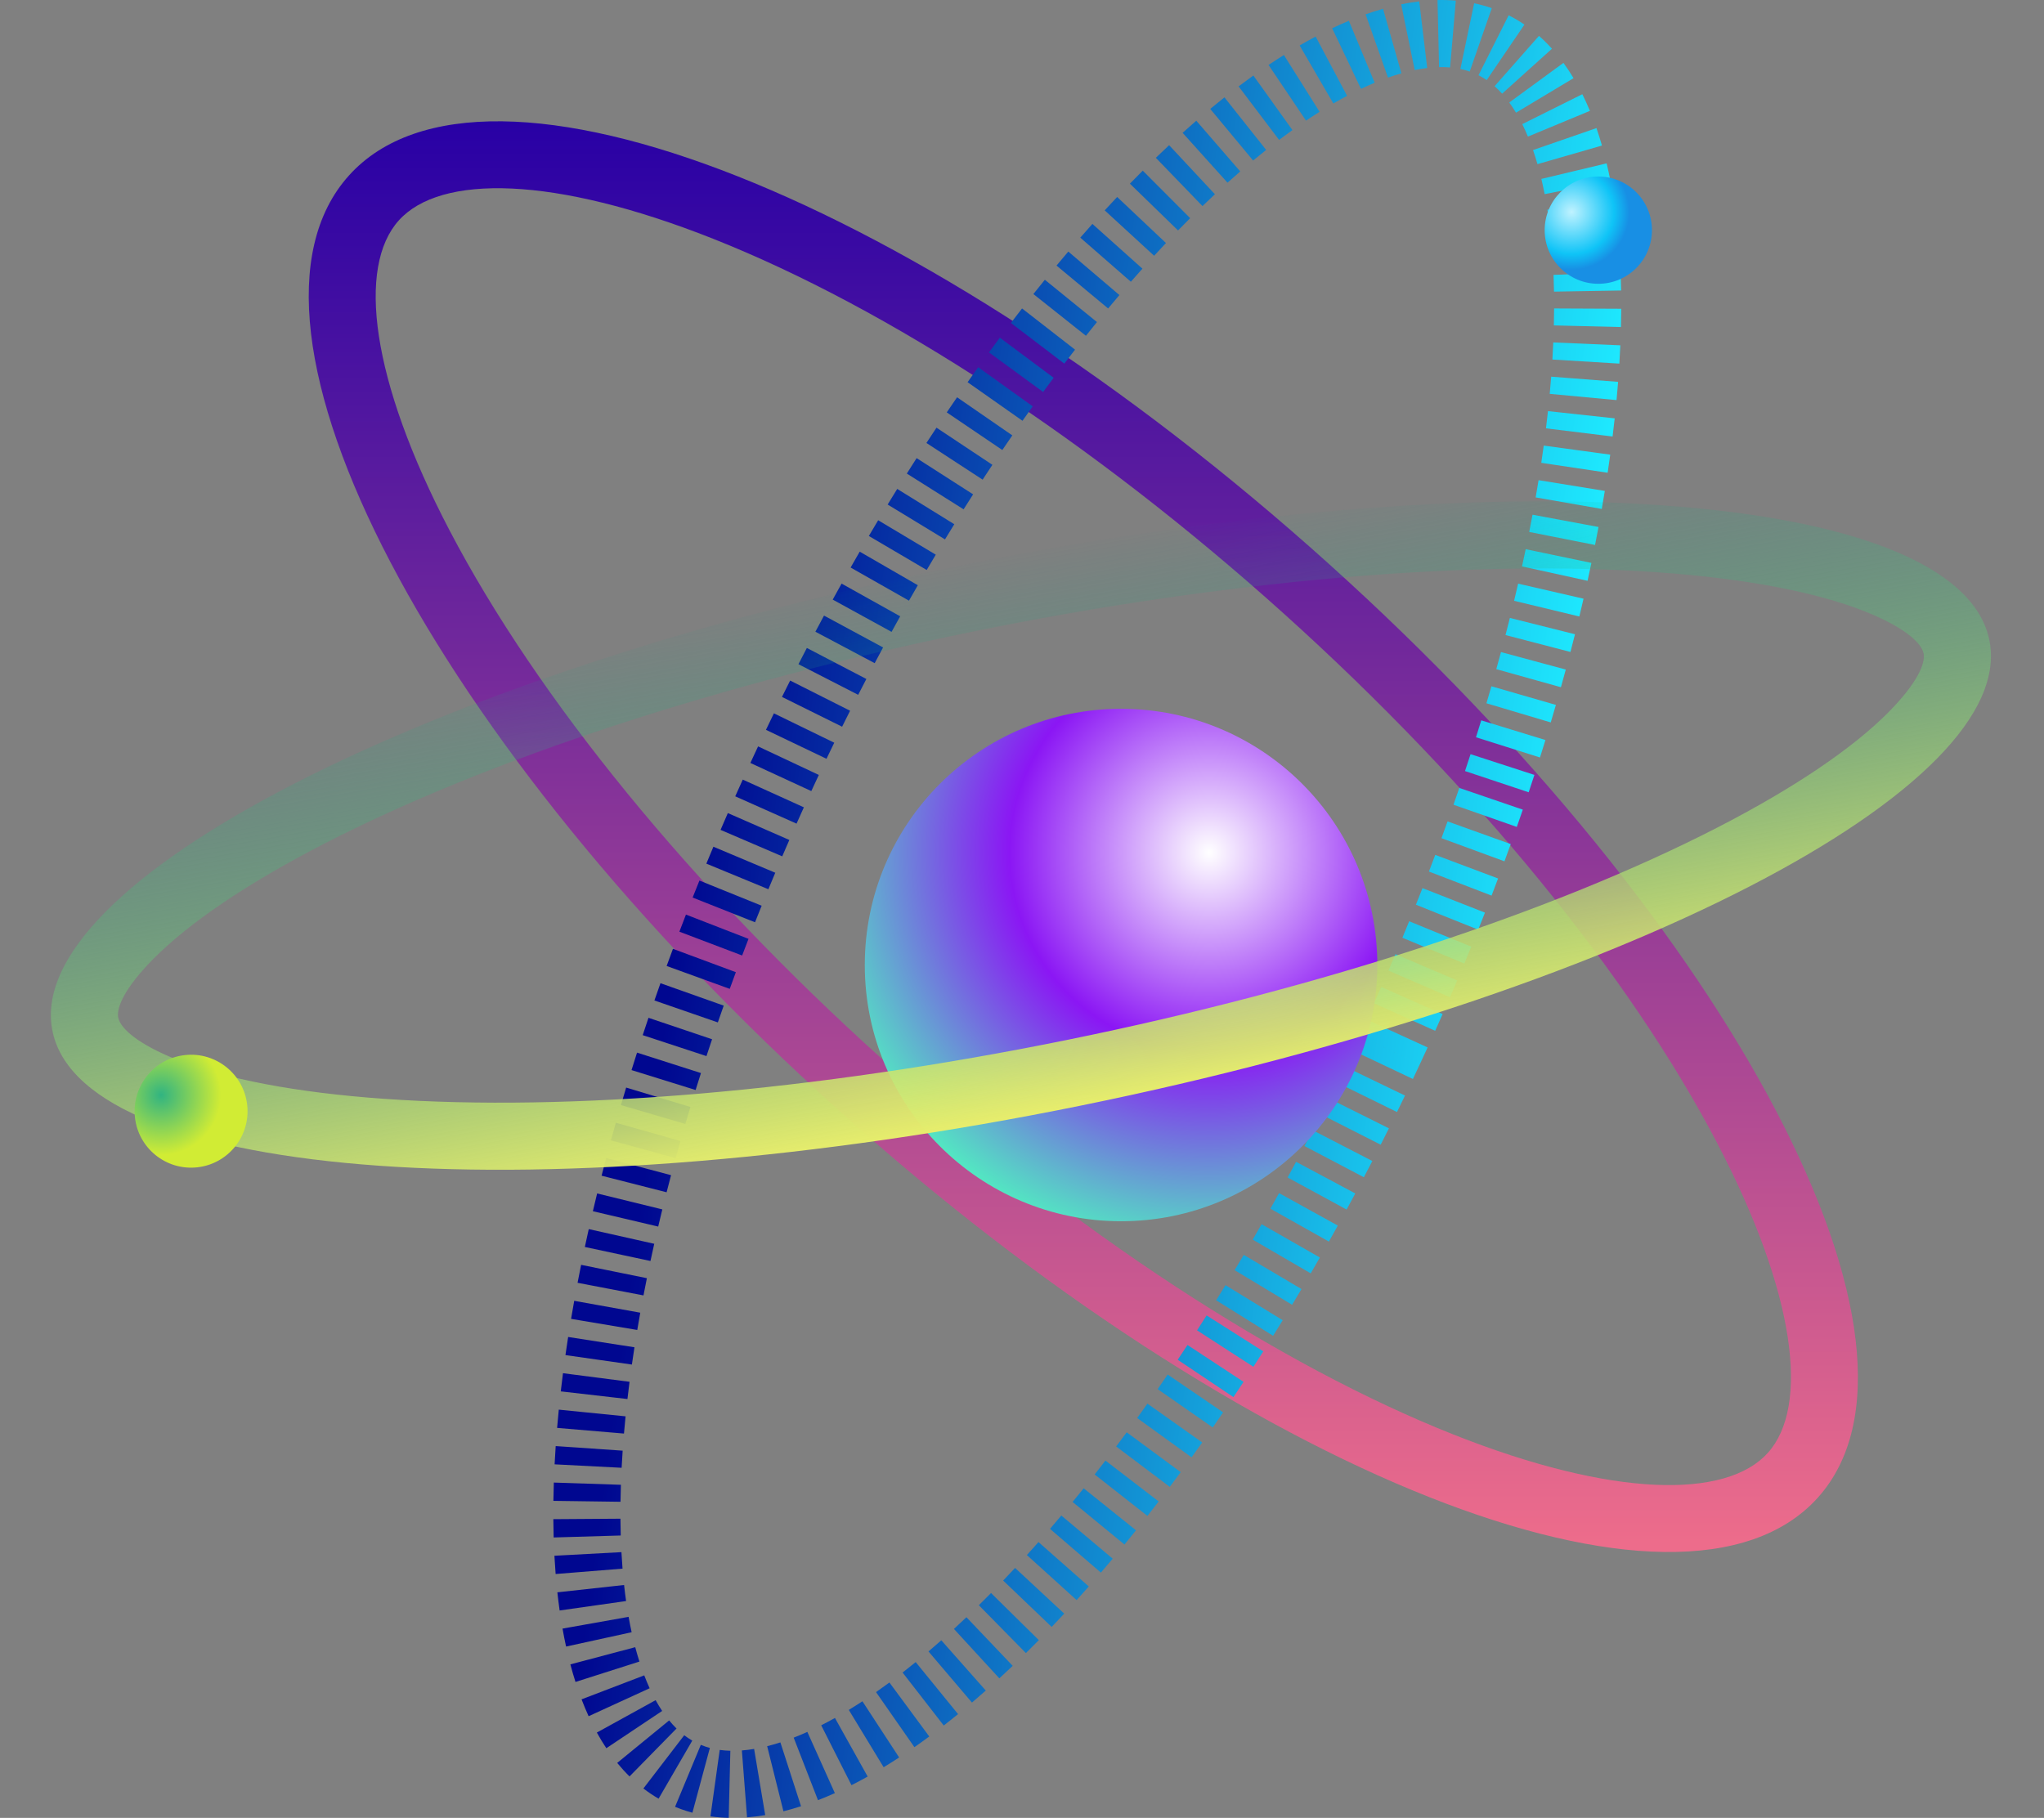 <svg width="335" height="298" viewBox="0 0 335 298" fill="none" xmlns="http://www.w3.org/2000/svg">
<rect x="0" y="0" width="335" height="298" fill="#808080" stroke="none"/>
<path fill-rule="evenodd" clip-rule="evenodd" d="M217.804 92.442C151.329 32.588 79.418 4.082 57.187 28.773C34.955 53.464 70.822 122.001 137.296 181.855C203.771 241.709 275.682 270.215 297.914 245.524C320.145 220.834 284.279 152.297 217.804 92.442ZM73.723 87.028C60.705 62.151 58.535 43.715 65.361 36.133C72.188 28.552 90.749 28.782 116.851 39.129C145.478 50.477 179.006 72.31 210.444 100.617C241.882 128.924 267.1 159.986 281.378 187.27C294.396 212.147 296.566 230.582 289.739 238.164C282.913 245.746 264.351 245.515 238.25 235.168C209.623 223.82 176.095 201.987 144.657 173.681C113.219 145.374 88.001 114.312 73.723 87.028Z" fill="url(#paint0_linear_400_3855)"/>
<path fill-rule="evenodd" clip-rule="evenodd" d="M238.598 0.098C237.616 0.014 236.617 -0.016 235.601 0.008L235.854 11.005C236.48 10.99 237.082 11.008 237.662 11.058L238.598 0.098ZM233.91 11.146C233.248 11.226 232.563 11.337 231.858 11.482L229.644 0.708C230.644 0.502 231.631 0.341 232.604 0.224L233.91 11.146ZM244.492 1.336C243.55 1.008 242.587 0.742 241.603 0.536L239.348 11.303C239.877 11.414 240.387 11.555 240.881 11.726L244.492 1.336ZM226.672 1.437L229.679 12.018C228.964 12.222 228.233 12.456 227.485 12.721L223.812 2.352C224.775 2.011 225.729 1.706 226.672 1.437ZM249.847 4.029C249.018 3.466 248.156 2.958 247.261 2.507L242.316 12.333C242.779 12.566 243.228 12.831 243.664 13.127L249.847 4.029ZM221.071 3.41L225.302 13.564C224.565 13.871 223.816 14.205 223.055 14.567L218.333 4.632C219.253 4.195 220.166 3.787 221.071 3.41ZM254.359 7.99C253.679 7.236 252.969 6.532 252.228 5.878L244.955 14.131C245.375 14.501 245.786 14.909 246.188 15.354L254.359 7.99ZM220.781 15.712C220.039 16.105 219.288 16.523 218.528 16.964L213.003 7.452C213.884 6.941 214.759 6.454 215.629 5.993L220.781 15.712ZM216.274 18.328C215.54 18.789 214.799 19.272 214.051 19.775L207.909 10.65C208.75 10.083 209.588 9.538 210.421 9.014L216.274 18.328ZM205.419 12.38L211.821 21.324C211.097 21.843 210.368 22.379 209.635 22.934L203.002 14.159C203.811 13.547 204.617 12.954 205.419 12.38ZM207.517 24.576L200.68 15.959C199.905 16.574 199.129 17.204 198.35 17.852L205.379 26.313C206.095 25.718 206.808 25.139 207.517 24.576ZM201.182 29.948C201.88 29.319 202.576 28.704 203.269 28.104L196.067 19.789C195.321 20.436 194.572 21.097 193.822 21.773L201.182 29.948ZM197.079 33.779C197.761 33.12 198.441 32.474 199.118 31.841L191.612 23.8C190.887 24.477 190.162 25.167 189.434 25.869L197.079 33.779ZM193.074 37.775C193.738 37.092 194.4 36.421 195.062 35.761L187.293 27.973C186.592 28.673 185.889 29.384 185.186 30.108L193.074 37.775ZM191.096 39.84C190.45 40.525 189.803 41.219 189.155 41.925L181.055 34.482C181.737 33.74 182.418 33.009 183.098 32.288L191.096 39.84ZM179.039 36.707L187.237 44.042C186.606 44.747 185.975 45.462 185.343 46.186L177.054 38.955C177.716 38.196 178.378 37.446 179.039 36.707ZM183.465 48.366C182.849 49.09 182.233 49.823 181.617 50.564L173.157 43.533C173.801 42.759 174.445 41.993 175.089 41.237L183.465 48.366ZM179.784 52.796C179.182 53.538 178.58 54.287 177.978 55.044L169.365 48.202C169.992 47.413 170.619 46.632 171.246 45.86L179.784 52.796ZM174.432 59.606C175.018 58.836 175.605 58.073 176.193 57.317L167.509 50.564C166.899 51.349 166.289 52.142 165.68 52.942L174.432 59.606ZM170.963 64.257C171.535 63.474 172.109 62.697 172.683 61.927L163.865 55.352C163.27 56.149 162.676 56.953 162.083 57.765L170.963 64.257ZM167.581 68.976C168.14 68.181 168.699 67.393 169.26 66.61L160.32 60.201C159.74 61.011 159.16 61.827 158.582 62.651L167.581 68.976ZM164.276 73.768C164.82 72.964 165.367 72.164 165.914 71.371L156.859 65.124C156.294 65.944 155.73 66.769 155.167 67.601L164.276 73.768ZM161.048 78.625C161.58 77.81 162.113 77 162.648 76.195L153.487 70.106C152.936 70.936 152.385 71.772 151.836 72.614L161.048 78.625ZM157.929 83.492C158.447 82.668 158.968 81.849 159.49 81.035L150.23 75.097C149.693 75.936 149.156 76.779 148.622 77.629L157.929 83.492ZM156.403 85.935C155.894 86.759 155.385 87.588 154.879 88.42L145.481 82.704C146.002 81.846 146.525 80.994 147.05 80.146L156.403 85.935ZM261.986 86.387L251.172 84.373C250.998 85.31 250.816 86.253 250.629 87.2L261.42 89.335C261.615 88.347 261.804 87.364 261.986 86.387ZM153.369 90.925C152.872 91.757 152.376 92.594 151.882 93.434L142.398 87.861C142.906 86.996 143.416 86.136 143.927 85.281L153.369 90.925ZM260.822 92.275L250.054 90.026C249.858 90.963 249.656 91.903 249.449 92.847L260.192 95.208C260.408 94.226 260.618 93.248 260.822 92.275ZM150.427 95.932C149.942 96.773 149.459 97.617 148.977 98.464L139.412 93.033C139.907 92.161 140.404 91.293 140.902 90.43L150.427 95.932ZM147.536 101.026C147.062 101.874 146.591 102.726 146.122 103.581L136.478 98.29C136.96 97.411 137.444 96.536 137.93 95.665L147.536 101.026ZM144.733 106.134C144.272 106.989 143.813 107.848 143.356 108.71L133.638 103.555C134.108 102.669 134.579 101.788 135.053 100.91L144.733 106.134ZM141.993 111.301C141.544 112.164 141.096 113.029 140.651 113.898L130.862 108.88C131.32 107.988 131.779 107.1 132.239 106.216L141.993 111.301ZM139.325 116.508C138.887 117.378 138.451 118.25 138.018 119.125L128.161 114.243C128.606 113.344 129.052 112.45 129.501 111.559L139.325 116.508ZM126.839 116.935L136.73 121.749C136.304 122.625 135.88 123.503 135.459 124.384L125.536 119.637C125.968 118.733 126.403 117.832 126.839 116.935ZM133.645 128.225L134.203 127.032L124.248 122.353C124.057 122.76 123.866 123.168 123.675 123.576L122.984 125.068L132.97 129.679C133.194 129.194 133.419 128.709 133.645 128.225ZM241.017 123.628L251.479 127.026C251.171 127.974 250.859 128.924 250.541 129.876L240.105 126.397C240.414 125.473 240.718 124.549 241.017 123.628ZM130.55 135.014C130.947 134.122 131.348 133.231 131.752 132.34L121.734 127.796C121.319 128.711 120.908 129.625 120.501 130.538L130.55 135.014ZM239.172 129.161L249.58 132.721C249.257 133.663 248.93 134.607 248.598 135.554L238.218 131.914C238.54 130.995 238.858 130.077 239.172 129.161ZM129.368 137.691L119.29 133.284C118.888 134.203 118.49 135.121 118.096 136.039L128.205 140.376C128.589 139.481 128.977 138.586 129.368 137.691ZM237.247 134.649L247.599 138.367C247.262 139.306 246.92 140.248 246.573 141.191L236.248 137.397C236.585 136.48 236.918 135.564 237.247 134.649ZM125.935 145.768C126.307 144.867 126.683 143.966 127.063 143.064L116.923 138.798C116.534 139.724 116.148 140.648 115.767 141.572L125.935 145.768ZM235.23 140.134L245.527 144.005C245.176 144.939 244.82 145.875 244.46 146.812L234.191 142.867C234.542 141.956 234.888 141.045 235.23 140.134ZM123.745 151.183C124.103 150.279 124.465 149.374 124.832 148.469L114.634 144.345C114.258 145.275 113.886 146.204 113.518 147.131L123.745 151.183ZM233.136 145.585L243.376 149.603C243.01 150.533 242.641 151.464 242.267 152.397L232.057 148.305C232.42 147.398 232.78 146.491 233.136 145.585ZM121.632 156.629C121.977 155.72 122.326 154.811 122.679 153.901L112.424 149.922C112.061 150.858 111.702 151.792 111.348 152.725L121.632 156.629ZM230.958 151.019L241.139 155.184C240.762 156.106 240.38 157.029 239.994 157.953L229.842 153.718C230.218 152.818 230.59 151.918 230.958 151.019ZM119.6 162.1C119.93 161.19 120.265 160.278 120.604 159.366L110.292 155.537C109.943 156.476 109.599 157.412 109.259 158.348L119.6 162.1ZM228.705 156.418L238.828 160.723C238.438 161.639 238.044 162.557 237.645 163.475L227.553 159.1C227.94 158.206 228.324 157.312 228.705 156.418ZM117.65 167.599C117.967 166.682 118.289 165.764 118.614 164.846L108.247 161.17C107.911 162.116 107.58 163.06 107.255 164.002L117.65 167.599ZM226.376 161.789L236.438 166.233C236.035 167.146 235.628 168.059 235.216 168.974L225.184 164.462C225.585 163.571 225.982 162.68 226.376 161.789ZM115.786 173.121C116.088 172.202 116.395 171.282 116.706 170.36L106.283 166.843C105.963 167.793 105.647 168.741 105.336 169.687L115.786 173.121ZM223.977 167.12L233.978 171.701C233.562 172.608 233.143 173.516 232.719 174.424L222.75 169.775C223.162 168.891 223.572 168.006 223.977 167.12ZM232.718 174.427L222.748 169.779C222.377 170.575 222.003 171.37 221.628 172.163L231.569 176.872C231.954 176.06 232.337 175.245 232.718 174.427ZM114.884 175.901C114.587 176.829 114.295 177.756 114.007 178.68L103.503 175.414C103.799 174.462 104.101 173.508 104.407 172.551L114.884 175.901ZM230.27 179.589L220.362 174.811C219.938 175.691 219.512 176.568 219.083 177.442L228.958 182.287C229.398 181.391 229.835 180.492 230.27 179.589ZM102.624 178.28L113.154 181.462C112.873 182.391 112.597 183.319 112.326 184.244L101.769 181.153C102.049 180.198 102.334 179.24 102.624 178.28ZM227.635 184.963L217.792 180.051C217.356 180.924 216.918 181.795 216.477 182.663L226.285 187.644C226.737 186.754 227.187 185.86 227.635 184.963ZM111.518 187.045C111.252 187.981 110.991 188.915 110.736 189.846L100.128 186.936C100.392 185.975 100.661 185.011 100.935 184.044L111.518 187.045ZM224.916 190.319L215.142 185.27C214.695 186.138 214.244 187.002 213.792 187.863L223.53 192.98C223.994 192.096 224.456 191.209 224.916 190.319ZM99.349 189.825L109.982 192.641C109.734 193.578 109.491 194.513 109.254 195.444L98.595 192.726C98.84 191.763 99.092 190.796 99.349 189.825ZM222.123 195.635L212.421 190.45C211.962 191.311 211.5 192.168 211.035 193.022L220.7 198.275C221.176 197.399 221.65 196.519 222.123 195.635ZM219.259 200.904L209.632 195.581C209.16 196.435 208.686 197.286 208.21 198.133L217.797 203.526C218.286 202.656 218.773 201.783 219.259 200.904ZM216.316 206.137L206.768 200.675C206.284 201.521 205.798 202.363 205.31 203.202L214.817 208.735C215.318 207.874 215.818 207.008 216.316 206.137ZM213.306 211.309L203.841 205.705C203.344 206.544 202.846 207.378 202.346 208.209L211.767 213.886C212.282 213.032 212.795 212.173 213.306 211.309ZM210.229 216.418L200.851 210.669C200.342 211.499 199.832 212.325 199.32 213.146L208.652 218.969C209.179 218.124 209.705 217.273 210.229 216.418ZM207.045 221.523L197.758 215.628C197.237 216.449 196.713 217.266 196.189 218.078L205.426 224.05C205.967 223.213 206.507 222.371 207.045 221.523ZM194.626 220.475L203.814 226.522C203.262 227.361 202.709 228.194 202.155 229.022L193.017 222.898C193.555 222.095 194.091 221.288 194.626 220.475ZM102.834 229.336C102.941 228.402 103.056 227.46 103.179 226.51L92.269 225.103C92.14 226.103 92.019 227.095 91.906 228.081L102.834 229.336ZM191.378 225.322L200.463 231.523C199.897 232.353 199.329 233.177 198.761 233.994L189.732 227.711C190.282 226.92 190.831 226.124 191.378 225.322ZM188.061 230.091L197.033 236.454C196.452 237.273 195.871 238.086 195.288 238.892L186.374 232.447C186.937 231.667 187.499 230.882 188.061 230.091ZM184.661 234.792L193.513 241.323C192.916 242.132 192.319 242.934 191.721 243.728L182.933 237.112C183.51 236.346 184.086 235.572 184.661 234.792ZM181.177 239.422L189.899 246.124C189.286 246.922 188.673 247.712 188.059 248.495L179.407 241.702C179.997 240.949 180.588 240.189 181.177 239.422ZM177.607 243.97L186.186 250.855C185.556 251.64 184.926 252.416 184.296 253.185L175.792 246.207C176.397 245.469 177.002 244.724 177.607 243.97ZM182.368 255.506L173.946 248.431C173.327 249.168 172.708 249.896 172.089 250.616L180.428 257.79C181.075 257.038 181.722 256.277 182.368 255.506ZM178.45 260.061L170.201 252.783C169.567 253.503 168.932 254.213 168.298 254.914L176.454 262.295C177.119 261.56 177.784 260.816 178.45 260.061ZM174.42 264.513L166.366 257.021C165.714 257.721 165.064 258.411 164.414 259.091L172.364 266.693C173.049 265.977 173.734 265.25 174.42 264.513ZM170.261 268.86L162.427 261.138C161.759 261.816 161.092 262.483 160.427 263.138L168.14 270.98C168.846 270.285 169.553 269.579 170.261 268.86ZM158.394 265.105L165.976 273.074C165.245 273.77 164.515 274.453 163.786 275.123L156.345 267.022C157.026 266.396 157.709 265.757 158.394 265.105ZM154.277 268.888L161.567 277.125C160.809 277.796 160.053 278.452 159.299 279.093L152.175 270.713C152.873 270.119 153.573 269.511 154.277 268.888ZM150.078 272.458L157.024 280.988C156.239 281.628 155.456 282.251 154.676 282.857L147.928 274.17C148.641 273.616 149.358 273.045 150.078 272.458ZM152.303 284.655L145.771 275.804C145.035 276.348 144.303 276.873 143.577 277.38L149.867 286.404C150.676 285.84 151.488 285.257 152.303 284.655ZM107.454 278.7C107.799 279.326 108.156 279.915 108.524 280.466L99.377 286.576C98.832 285.76 98.313 284.905 97.821 284.011L107.454 278.7ZM147.365 288.094L141.348 278.885C140.596 279.377 139.851 279.847 139.113 280.295L144.824 289.696C145.666 289.184 146.513 288.65 147.365 288.094ZM142.206 291.223L136.845 281.618C136.084 282.043 135.332 282.443 134.59 282.819L139.554 292.635C140.432 292.191 141.316 291.72 142.206 291.223ZM136.829 293.938L132.322 283.904C131.562 284.245 130.814 284.559 130.081 284.844L134.064 295.097C134.978 294.742 135.9 294.355 136.829 293.938ZM127.902 285.621L131.285 296.088C130.313 296.402 129.352 296.678 128.402 296.916L125.733 286.244C126.439 286.068 127.162 285.86 127.902 285.621ZM116.344 286.529C115.833 286.392 115.338 286.223 114.859 286.024L110.64 296.182L109.748 295.79C110.954 296.352 112.199 296.805 113.482 297.151L116.344 286.529ZM123.595 286.694L125.414 297.542C124.408 297.711 123.415 297.834 122.437 297.909L121.589 286.942C122.236 286.892 122.905 286.809 123.595 286.694ZM117.957 286.855C118.516 286.933 119.098 286.98 119.702 286.995L119.432 297.992C118.417 297.967 117.419 297.887 116.44 297.75L117.957 286.855ZM112.144 284.449C112.571 284.776 113.009 285.07 113.46 285.332L107.94 294.847C107.077 294.346 106.246 293.789 105.448 293.177L112.144 284.449ZM109.67 282.02C110.063 282.501 110.466 282.943 110.879 283.347L103.178 291.202C102.473 290.511 101.8 289.772 101.156 288.985L109.67 282.02ZM106.473 276.747C106.165 276.075 105.87 275.371 105.588 274.634L95.315 278.565C95.679 279.518 96.065 280.44 96.473 281.33L106.473 276.747ZM104.799 272.373C104.557 271.614 104.328 270.828 104.113 270.015L93.48 272.833C93.741 273.818 94.02 274.779 94.318 275.714L104.799 272.373ZM103.024 265.041C103.178 265.904 103.344 266.745 103.522 267.563L92.776 269.912C92.566 268.952 92.373 267.971 92.195 266.969L103.024 265.041ZM102.283 259.822C102.381 260.718 102.491 261.595 102.612 262.453L91.721 263.998C91.583 263.023 91.459 262.03 91.349 261.021L102.283 259.822ZM101.85 254.435C101.899 255.352 101.959 256.254 102.03 257.139L91.065 258.02C90.986 257.037 90.92 256.039 90.865 255.027L101.85 254.435ZM101.737 251.706C101.71 250.801 101.694 249.884 101.687 248.953L90.688 249.03C90.695 250.042 90.713 251.043 90.742 252.03L101.737 251.706ZM101.763 243.393L90.769 243.03C90.736 244.04 90.712 245.039 90.698 246.027L101.697 246.178C101.71 245.261 101.732 244.333 101.763 243.393ZM102.051 237.801L91.076 237.049C91.007 238.056 90.947 239.053 90.897 240.041L101.882 240.606C101.93 239.68 101.986 238.745 102.051 237.801ZM102.266 234.996C102.346 234.064 102.433 233.123 102.528 232.174L91.583 231.076C91.482 232.082 91.389 233.079 91.306 234.068L102.266 234.996ZM103.985 220.853C103.837 221.803 103.697 222.747 103.563 223.684L92.673 222.134C92.813 221.15 92.961 220.16 93.116 219.163L103.985 220.853ZM104.937 215.184C104.766 216.133 104.602 217.077 104.444 218.015L93.596 216.195C93.761 215.214 93.932 214.228 94.111 213.236L104.937 215.184ZM95.241 207.339L106.021 209.527C105.829 210.473 105.643 211.414 105.464 212.351L94.66 210.282C94.847 209.306 95.04 208.325 95.241 207.339ZM107.227 203.889C107.015 204.833 106.809 205.773 106.609 206.708L95.852 204.409C96.059 203.438 96.273 202.462 96.493 201.481L107.227 203.889ZM97.867 195.634L108.551 198.251C108.32 199.193 108.095 200.131 107.876 201.065L97.167 198.549C97.395 197.581 97.628 196.609 97.867 195.634ZM253.286 121.31L242.77 118.082C242.487 119.005 242.199 119.929 241.906 120.856L252.395 124.17C252.697 123.214 252.994 122.261 253.286 121.31ZM255.002 115.552L244.434 112.499C244.167 113.425 243.895 114.353 243.617 115.284L254.159 118.424C254.446 117.464 254.727 116.506 255.002 115.552ZM256.622 109.758L246.002 106.891C245.751 107.822 245.494 108.755 245.233 109.691L255.827 112.652C256.097 111.684 256.363 110.719 256.622 109.758ZM258.13 103.969L247.46 101.294C247.226 102.227 246.987 103.162 246.743 104.101L257.388 106.873C257.641 105.902 257.888 104.934 258.13 103.969ZM259.532 98.142L248.812 95.674C248.597 96.608 248.376 97.545 248.15 98.486L258.845 101.058C259.08 100.082 259.309 99.11 259.532 98.142ZM252.161 78.711L263.019 80.473C262.86 81.452 262.694 82.437 262.521 83.428L251.684 81.537C251.85 80.59 252.009 79.647 252.161 78.711ZM253.009 73.042L263.908 74.53C263.774 75.511 263.633 76.5 263.484 77.495L252.605 75.868C252.747 74.92 252.882 73.978 253.009 73.042ZM253.703 67.392L264.639 68.579C264.532 69.563 264.417 70.556 264.294 71.555L253.376 70.216C253.493 69.267 253.602 68.326 253.703 67.392ZM254.231 61.745L265.198 62.594C265.121 63.583 265.035 64.581 264.941 65.586L253.989 64.564C254.078 63.616 254.158 62.676 254.231 61.745ZM254.573 56.132L265.562 56.607C265.519 57.597 265.467 58.596 265.405 59.605L254.426 58.936C254.484 57.992 254.532 57.057 254.573 56.132ZM265.709 50.615L254.709 50.563C254.705 51.478 254.691 52.404 254.668 53.343L265.665 53.611C265.69 52.602 265.704 51.603 265.709 50.615ZM265.691 47.618C265.674 46.605 265.646 45.604 265.606 44.617L254.615 45.06C254.651 45.961 254.677 46.876 254.693 47.805L265.691 47.618ZM265.449 41.623C265.383 40.611 265.304 39.614 265.213 38.633L254.26 39.653C254.342 40.533 254.413 41.429 254.472 42.342L265.449 41.623ZM264.473 32.665C264.626 33.637 264.765 34.628 264.89 35.636L253.973 36.987C253.863 36.097 253.741 35.227 253.607 34.377L264.473 32.665ZM263.319 26.777C263.547 27.733 263.759 28.71 263.954 29.709L253.158 31.82C252.991 30.966 252.812 30.136 252.62 29.329L263.319 26.777ZM261.649 20.999C261.97 21.926 262.271 22.88 262.553 23.859L251.984 26.906C251.754 26.108 251.51 25.338 251.254 24.596L261.649 20.999ZM260.577 18.173C260.186 17.23 259.772 16.32 259.336 15.443L249.489 20.346C249.811 20.994 250.121 21.676 250.418 22.391L260.577 18.173ZM257.896 12.811C257.37 11.935 256.818 11.101 256.239 10.308L247.359 16.801C247.739 17.321 248.108 17.878 248.466 18.474L257.896 12.811Z" fill="url(#paint1_linear_400_3855)"/>
<circle cx="261.954" cy="37.728" r="8.792" fill="url(#paint2_radial_400_3855)"/>
<circle cx="183.734" cy="158.192" r="42" fill="url(#paint3_radial_400_3855)"/>
<path fill-rule="evenodd" clip-rule="evenodd" d="M325.99 104.667C320.504 80.231 245.018 74.884 157.389 92.724C69.759 110.564 3.168 144.835 8.654 169.27C14.14 193.706 89.626 199.053 177.255 181.213C264.885 163.373 331.476 129.102 325.99 104.667ZM53.137 138.305C79.883 124.539 117.858 111.997 159.583 103.503C201.316 95.007 241.371 91.665 271.716 93.815C286.05 94.83 297.637 97.048 305.596 100.207C311.963 102.735 314.859 105.305 315.257 107.076C315.63 108.74 314.175 112.025 309.56 116.698C303.7 122.633 294.116 129.143 281.507 135.633C254.761 149.398 216.786 161.94 175.061 170.434C133.328 178.93 93.273 182.272 62.928 180.122C48.593 179.107 37.007 176.889 29.048 173.73C22.681 171.203 19.785 168.632 19.387 166.861C19.014 165.197 20.469 161.912 25.084 157.239C30.944 151.304 40.528 144.794 53.137 138.305Z" fill="url(#paint4_linear_400_3855)"/>
<circle cx="31.317" cy="182.155" r="9.255" transform="rotate(-6 31.317 182.155)" fill="url(#paint5_radial_400_3855)"/>
<defs>
<linearGradient id="paint0_linear_400_3855" x1="51.403" y1="19.883" x2="51.403" y2="252.929" gradientUnits="userSpaceOnUse">
<stop stop-color="#2800A5"/>
<stop offset="1" stop-color="#ED6C8B"/>
</linearGradient>
<linearGradient id="paint1_linear_400_3855" x1="266.879" y1="56.665" x2="125.839" y2="38.125" gradientUnits="userSpaceOnUse">
<stop stop-color="#1EEAFF"/>
<stop offset="1" stop-color="#000790"/>
</linearGradient>
<radialGradient id="paint2_radial_400_3855" cx="0" cy="0" r="1" gradientUnits="userSpaceOnUse" gradientTransform="translate(257.567 34.74) rotate(41.403) scale(9.544)">
<stop offset="0.001" stop-color="#BFF2FF"/>
<stop offset="0.727" stop-color="#0FC4F7"/>
<stop offset="0.993" stop-color="#188FE4"/>
</radialGradient>
<radialGradient id="paint3_radial_400_3855" cx="0" cy="0" r="1" gradientUnits="userSpaceOnUse" gradientTransform="translate(198.209 139.699) rotate(90) scale(69.375)">
<stop stop-color="white"/>
<stop offset="0.473" stop-color="#8B16F4"/>
<stop offset="1" stop-color="#4CFFBC"/>
</radialGradient>
<linearGradient id="paint4_linear_400_3855" x1="0.213" y1="120.232" x2="15.994" y2="209.73" gradientUnits="userSpaceOnUse">
<stop stop-color="#00A587" stop-opacity="0.01"/>
<stop offset="1" stop-color="#E7ED6C"/>
</linearGradient>
<radialGradient id="paint5_radial_400_3855" cx="0" cy="0" r="1" gradientUnits="userSpaceOnUse" gradientTransform="translate(26.699 179.01) scale(9.832)">
<stop stop-color="#31B481"/>
<stop offset="0.999" stop-color="#D1EC34"/>
</radialGradient>
</defs>
</svg>
